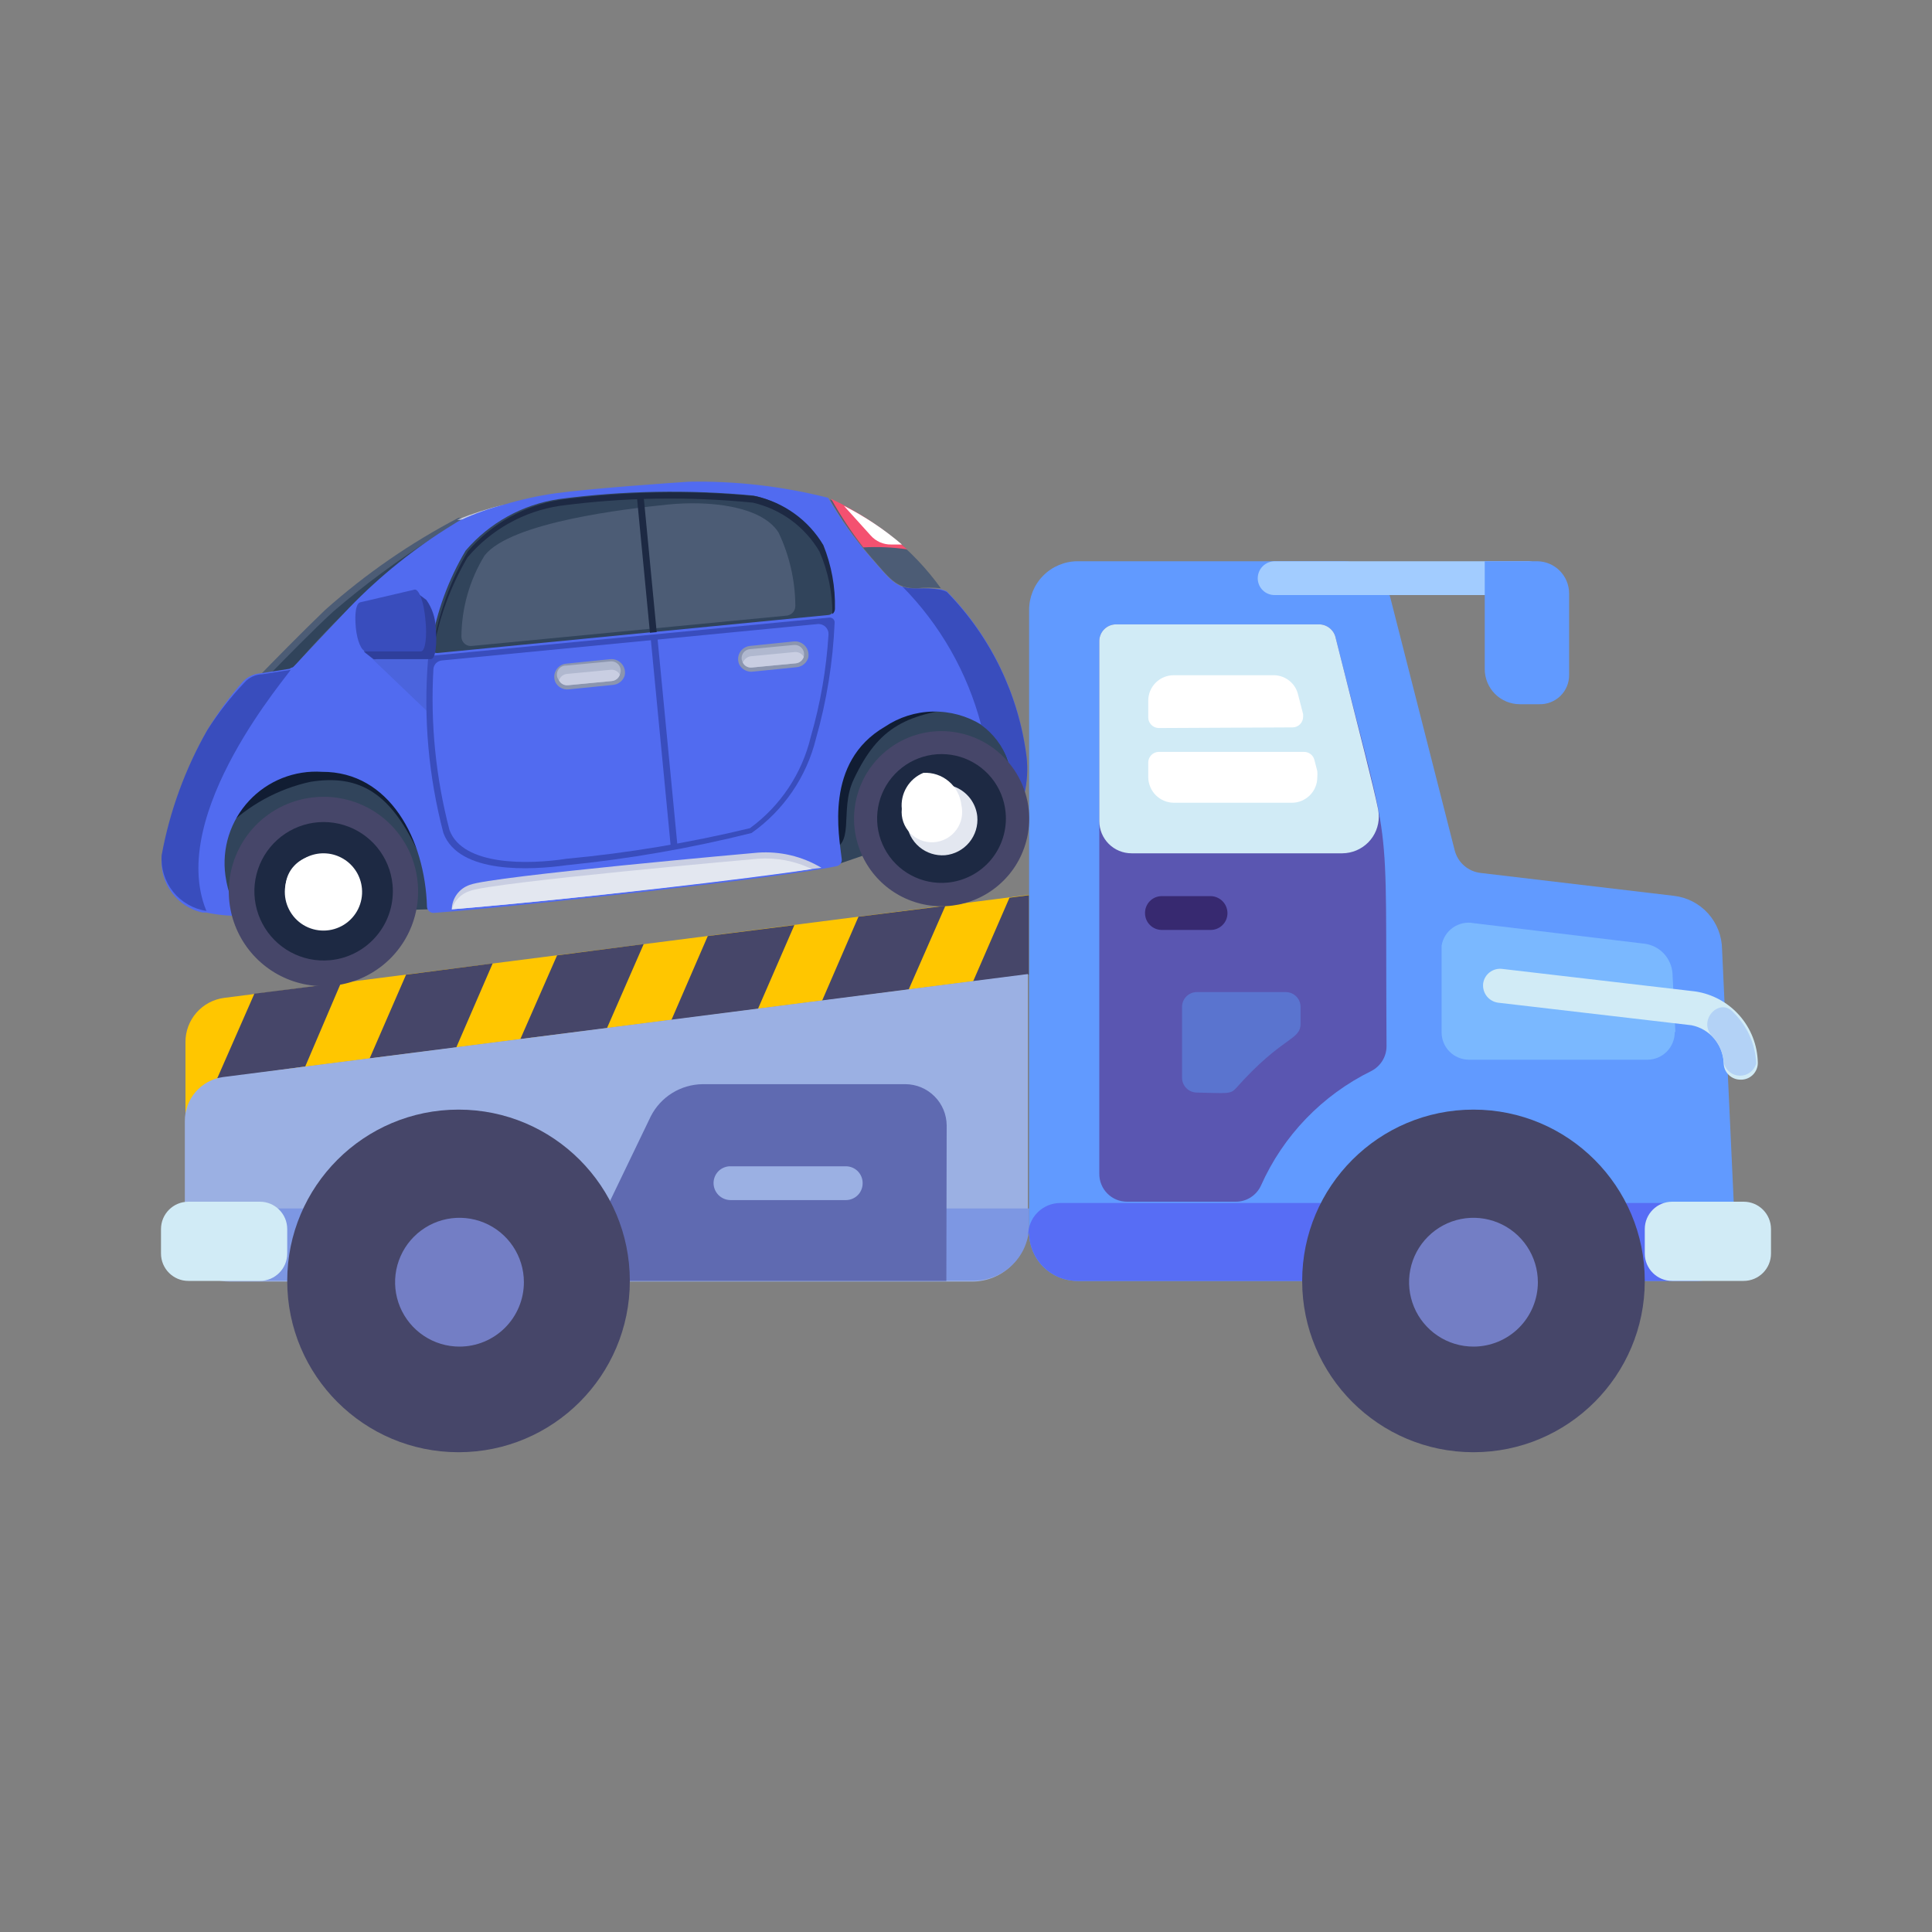 <?xml version="1.0" encoding="UTF-8"?>
<svg xmlns="http://www.w3.org/2000/svg" width="60" height="60" viewBox="0 0 60 60" fill="none">
  <rect x="0" y="0" width="60" height="60" fill="#808080" stroke="none"/>
  <g clip-path="url(#clip0_2272_679)">
    <path d="M31.96 27.79V30.25L6.96 33.45C6.628 33.494 6.322 33.657 6.102 33.909C5.881 34.161 5.759 34.485 5.76 34.82V32.36C5.759 32.025 5.881 31.701 6.102 31.449C6.322 31.197 6.628 31.034 6.96 30.99L31.96 27.79Z" fill="#FFC600"></path>
    <path d="M15.3 29.92L12.61 30.27L11.48 32.87L14.17 32.53L15.3 29.92Z" fill="#464669"></path>
    <path d="M19.99 29.32L17.3 29.67L16.16 32.27L18.85 31.93L19.99 29.32Z" fill="#464669"></path>
    <path d="M9.48 33.12L10.59 30.52L7.9 30.86L6.75 33.48H6.89L9.48 33.12Z" fill="#464669"></path>
    <path d="M24.67 28.73L21.98 29.07L20.85 31.68L23.54 31.33L24.67 28.73Z" fill="#464669"></path>
    <path d="M29.36 28.13L26.66 28.47L25.53 31.08L28.22 30.73L29.36 28.13Z" fill="#464669"></path>
    <path d="M31.96 27.8L31.35 27.88L30.22 30.48L31.96 30.26V27.8Z" fill="#464669"></path>
    <path d="M6.92 33.45L31.92 30.25V38.08C31.92 38.536 31.739 38.974 31.416 39.296C31.093 39.619 30.656 39.8 30.2 39.8H7.12C6.94 39.801 6.761 39.767 6.595 39.7C6.428 39.632 6.276 39.532 6.148 39.406C6.02 39.279 5.918 39.129 5.848 38.964C5.778 38.798 5.741 38.62 5.74 38.44V34.82C5.737 34.487 5.855 34.165 6.072 33.913C6.289 33.661 6.59 33.496 6.92 33.45Z" fill="#9BB0E3"></path>
    <path d="M31.96 37.53V38.05C31.96 38.506 31.779 38.944 31.456 39.266C31.134 39.589 30.696 39.77 30.24 39.77H7.11C6.746 39.77 6.396 39.626 6.138 39.369C5.879 39.113 5.733 38.764 5.73 38.4V37.53H31.96Z" fill="#7D97E3"></path>
    <path d="M29.39 39.78H17.75L20.21 34.67C20.361 34.372 20.592 34.121 20.875 33.945C21.159 33.769 21.486 33.674 21.82 33.67H28.12C28.459 33.672 28.783 33.808 29.022 34.048C29.262 34.287 29.397 34.611 29.4 34.95L29.39 39.78Z" fill="#5F6AB1"></path>
    <path d="M51.98 27.82L45.98 27.11C45.793 27.088 45.617 27.011 45.474 26.888C45.331 26.765 45.229 26.602 45.18 26.42L43.18 18.57C43.098 18.245 42.91 17.956 42.645 17.75C42.381 17.543 42.055 17.431 41.72 17.43H33.46C33.061 17.433 32.68 17.593 32.399 17.876C32.118 18.159 31.96 18.541 31.96 18.94V38.28C31.96 38.678 32.118 39.059 32.399 39.341C32.681 39.622 33.062 39.78 33.46 39.78H52.72C52.876 39.78 53.03 39.749 53.174 39.689C53.318 39.629 53.448 39.541 53.558 39.431C53.668 39.32 53.754 39.189 53.813 39.045C53.872 38.9 53.901 38.746 53.9 38.59L53.48 29.48C53.475 29.068 53.32 28.672 53.044 28.366C52.768 28.061 52.389 27.866 51.98 27.82Z" fill="#619AFF"></path>
    <path d="M31.96 38.28C31.96 38.678 32.118 39.059 32.4 39.34C32.681 39.622 33.062 39.78 33.46 39.78H52.72C52.876 39.78 53.03 39.749 53.174 39.689C53.318 39.629 53.448 39.541 53.558 39.431C53.668 39.32 53.755 39.189 53.813 39.044C53.872 38.9 53.901 38.746 53.9 38.59V37.36H32.93C32.665 37.36 32.411 37.465 32.223 37.653C32.035 37.84 31.93 38.095 31.93 38.36L31.96 38.28Z" fill="#576DF5"></path>
    <path d="M52.03 32.04L51.94 30.22C51.922 29.994 51.828 29.782 51.674 29.616C51.52 29.451 51.314 29.343 51.09 29.31L45.77 28.67C45.658 28.648 45.543 28.649 45.432 28.673C45.321 28.697 45.215 28.743 45.122 28.808C45.029 28.873 44.949 28.957 44.889 29.053C44.828 29.15 44.788 29.258 44.77 29.37C44.77 29.37 44.77 29.45 44.77 29.49V32.07C44.773 32.292 44.862 32.504 45.019 32.661C45.176 32.818 45.388 32.907 45.61 32.91H51.18C51.402 32.905 51.613 32.813 51.768 32.654C51.923 32.495 52.01 32.282 52.01 32.06L52.03 32.04Z" fill="#7AB8FF"></path>
    <path d="M54.06 33.53C53.991 33.531 53.922 33.519 53.858 33.493C53.794 33.468 53.735 33.429 53.686 33.381C53.636 33.333 53.597 33.275 53.57 33.211C53.544 33.147 53.53 33.079 53.53 33.01C53.519 32.731 53.415 32.463 53.233 32.251C53.052 32.039 52.804 31.894 52.53 31.84L46.53 31.14C46.39 31.122 46.263 31.051 46.175 30.941C46.087 30.83 46.046 30.69 46.06 30.55C46.077 30.411 46.149 30.284 46.26 30.198C46.37 30.112 46.511 30.073 46.65 30.09L52.65 30.79C53.18 30.87 53.666 31.134 54.021 31.537C54.375 31.939 54.577 32.453 54.59 32.99C54.593 33.058 54.582 33.126 54.558 33.19C54.534 33.255 54.498 33.313 54.452 33.364C54.405 33.414 54.349 33.454 54.287 33.483C54.225 33.511 54.158 33.527 54.09 33.53H54.06Z" fill="#D1EBF6"></path>
    <path d="M53.17 32.18C53.39 32.411 53.521 32.712 53.54 33.03C53.571 33.139 53.637 33.234 53.727 33.302C53.817 33.37 53.927 33.407 54.04 33.407C54.153 33.407 54.263 33.37 54.353 33.302C54.443 33.234 54.509 33.139 54.54 33.03C54.516 32.434 54.266 31.869 53.84 31.45C53.42 30.95 52.71 31.67 53.17 32.18Z" fill="#B3D2F6"></path>
    <path d="M41.48 19.81C41.455 19.689 41.388 19.581 41.291 19.505C41.194 19.428 41.074 19.387 40.95 19.39H34.66C34.591 19.39 34.523 19.404 34.459 19.43C34.395 19.457 34.337 19.497 34.289 19.546C34.24 19.595 34.202 19.654 34.177 19.718C34.151 19.782 34.139 19.851 34.14 19.92V36.45C34.139 36.564 34.16 36.677 34.203 36.782C34.245 36.888 34.309 36.984 34.389 37.065C34.468 37.145 34.564 37.21 34.669 37.254C34.774 37.297 34.886 37.32 35 37.32H38.37C38.536 37.322 38.699 37.276 38.839 37.187C38.979 37.098 39.091 36.971 39.16 36.82C39.85 35.268 41.065 34.008 42.59 33.26C42.731 33.187 42.85 33.076 42.933 32.941C43.016 32.805 43.06 32.649 43.06 32.49C43.01 24.67 43.28 26.96 41.48 19.81Z" fill="#5A56B1"></path>
    <path d="M38.39 33.79C39.83 32.17 40.39 32.32 40.39 31.79V31.27C40.39 31.148 40.342 31.031 40.255 30.945C40.169 30.858 40.052 30.81 39.93 30.81H37.17C37.05 30.81 36.934 30.857 36.848 30.941C36.762 31.025 36.713 31.14 36.71 31.26V33.47C36.71 33.59 36.757 33.706 36.841 33.792C36.925 33.878 37.04 33.927 37.16 33.93C38.12 33.95 38.21 33.99 38.39 33.79Z" fill="#5A74CF"></path>
    <path d="M42.8 25.14C42.63 24.31 42.28 22.99 41.48 19.81C41.455 19.689 41.388 19.581 41.291 19.505C41.194 19.428 41.074 19.387 40.95 19.39H34.66C34.591 19.39 34.523 19.404 34.459 19.43C34.395 19.457 34.337 19.497 34.289 19.546C34.24 19.595 34.202 19.654 34.177 19.718C34.151 19.782 34.139 19.851 34.14 19.92V25.5C34.14 25.765 34.246 26.02 34.433 26.207C34.621 26.395 34.875 26.5 35.14 26.5H41.69C41.991 26.497 42.278 26.376 42.49 26.163C42.702 25.949 42.82 25.661 42.82 25.36C42.819 25.286 42.812 25.213 42.8 25.14Z" fill="#D1EBF6"></path>
    <path d="M40.14 22.59C40.228 22.59 40.312 22.555 40.373 22.493C40.435 22.431 40.47 22.348 40.47 22.26C40.47 22.26 40.47 22.26 40.47 22.18L40.31 21.56C40.27 21.397 40.178 21.252 40.048 21.146C39.918 21.04 39.758 20.978 39.59 20.97H36.45C36.242 20.97 36.043 21.052 35.895 21.198C35.747 21.344 35.663 21.542 35.66 21.75V22.28C35.66 22.367 35.695 22.451 35.757 22.513C35.819 22.575 35.903 22.61 35.99 22.61L40.14 22.59Z" fill="white"></path>
    <path d="M40.49 23.35H35.99C35.903 23.35 35.819 23.385 35.757 23.447C35.695 23.509 35.66 23.593 35.66 23.68V24.14C35.663 24.349 35.747 24.548 35.894 24.696C36.042 24.843 36.241 24.927 36.45 24.93H40.12C40.224 24.93 40.327 24.91 40.422 24.87C40.518 24.83 40.605 24.772 40.679 24.699C40.752 24.625 40.81 24.538 40.85 24.442C40.89 24.346 40.91 24.244 40.91 24.14C40.915 24.077 40.915 24.013 40.91 23.95L40.82 23.6C40.802 23.527 40.759 23.462 40.699 23.417C40.639 23.371 40.565 23.348 40.49 23.35Z" fill="white"></path>
    <path d="M14.24 45.1C17.178 45.1 19.56 42.718 19.56 39.78C19.56 36.842 17.178 34.46 14.24 34.46C11.302 34.46 8.92 36.842 8.92 39.78C8.92 42.718 11.302 45.1 14.24 45.1Z" fill="#464669"></path>
    <path d="M14.27 41.82C13.874 41.82 13.488 41.703 13.159 41.483C12.83 41.263 12.574 40.951 12.422 40.585C12.271 40.22 12.231 39.818 12.308 39.43C12.386 39.042 12.576 38.685 12.856 38.406C13.136 38.126 13.492 37.935 13.88 37.858C14.268 37.781 14.67 37.821 15.035 37.972C15.401 38.123 15.713 38.38 15.933 38.709C16.153 39.038 16.27 39.424 16.27 39.82C16.27 40.35 16.059 40.859 15.684 41.234C15.309 41.609 14.8 41.82 14.27 41.82Z" fill="#737EC5"></path>
    <path d="M45.76 45.1C48.698 45.1 51.08 42.718 51.08 39.78C51.08 36.842 48.698 34.46 45.76 34.46C42.822 34.46 40.44 36.842 40.44 39.78C40.44 42.718 42.822 45.1 45.76 45.1Z" fill="#464669"></path>
    <path d="M45.76 41.82C45.364 41.82 44.977 41.703 44.649 41.483C44.32 41.263 44.063 40.951 43.912 40.585C43.761 40.22 43.721 39.818 43.798 39.43C43.875 39.042 44.066 38.685 44.346 38.406C44.625 38.126 44.982 37.935 45.37 37.858C45.758 37.781 46.16 37.821 46.525 37.972C46.891 38.123 47.203 38.38 47.423 38.709C47.642 39.038 47.76 39.424 47.76 39.82C47.76 40.35 47.549 40.859 47.174 41.234C46.799 41.609 46.29 41.82 45.76 41.82Z" fill="#737EC5"></path>
    <path d="M37.59 28.88H36.08C35.942 28.88 35.81 28.825 35.712 28.727C35.615 28.63 35.56 28.498 35.56 28.36C35.559 28.291 35.571 28.222 35.597 28.158C35.622 28.093 35.66 28.035 35.709 27.986C35.757 27.936 35.815 27.897 35.879 27.87C35.943 27.844 36.011 27.83 36.08 27.83H37.59C37.731 27.83 37.865 27.886 37.965 27.985C38.064 28.084 38.12 28.219 38.12 28.36C38.12 28.429 38.106 28.497 38.08 28.561C38.053 28.625 38.014 28.683 37.964 28.731C37.915 28.779 37.856 28.818 37.792 28.843C37.728 28.869 37.659 28.881 37.59 28.88Z" fill="#372970"></path>
    <path d="M54.15 37.32H51.93C51.461 37.32 51.08 37.7 51.08 38.17V38.93C51.08 39.399 51.461 39.78 51.93 39.78H54.15C54.62 39.78 55 39.399 55 38.93V38.17C55 37.7 54.62 37.32 54.15 37.32Z" fill="#D1EBF6"></path>
    <path d="M8.07 37.32H5.85C5.381 37.32 5 37.7 5 38.17V38.93C5 39.399 5.381 39.78 5.85 39.78H8.07C8.539 39.78 8.92 39.399 8.92 38.93V38.17C8.92 37.7 8.539 37.32 8.07 37.32Z" fill="#D1EBF6"></path>
    <path d="M26.27 37.27H22.69C22.55 37.27 22.415 37.214 22.315 37.115C22.216 37.015 22.16 36.88 22.16 36.74C22.16 36.671 22.174 36.602 22.201 36.538C22.227 36.475 22.267 36.417 22.316 36.368C22.365 36.32 22.424 36.282 22.488 36.257C22.552 36.231 22.621 36.218 22.69 36.22H26.27C26.408 36.22 26.54 36.275 26.638 36.372C26.735 36.47 26.79 36.602 26.79 36.74C26.791 36.809 26.779 36.878 26.753 36.942C26.728 37.006 26.69 37.065 26.641 37.114C26.593 37.163 26.535 37.203 26.471 37.229C26.408 37.256 26.339 37.27 26.27 37.27Z" fill="#9BB0E3"></path>
    <path d="M47.45 18.48H39.59C39.521 18.481 39.452 18.469 39.388 18.443C39.324 18.418 39.265 18.38 39.216 18.331C39.166 18.283 39.127 18.225 39.101 18.161C39.074 18.098 39.06 18.029 39.06 17.96C39.06 17.89 39.074 17.821 39.1 17.757C39.127 17.693 39.166 17.634 39.215 17.585C39.264 17.536 39.323 17.497 39.387 17.47C39.452 17.444 39.52 17.43 39.59 17.43H47.45C47.52 17.43 47.589 17.444 47.653 17.47C47.717 17.497 47.776 17.536 47.825 17.585C47.874 17.634 47.913 17.693 47.94 17.757C47.966 17.821 47.98 17.89 47.98 17.96C47.98 18.029 47.966 18.098 47.94 18.161C47.913 18.225 47.874 18.283 47.824 18.331C47.775 18.38 47.716 18.418 47.652 18.443C47.588 18.469 47.519 18.481 47.45 18.48Z" fill="#A2CCFF"></path>
    <path d="M46.16 17.43H47.73C47.995 17.43 48.249 17.535 48.437 17.723C48.624 17.91 48.73 18.165 48.73 18.43V20.97C48.73 21.09 48.706 21.209 48.66 21.319C48.613 21.43 48.545 21.53 48.459 21.613C48.373 21.697 48.272 21.763 48.16 21.807C48.049 21.851 47.93 21.873 47.81 21.87H47.2C46.911 21.87 46.633 21.755 46.429 21.551C46.225 21.346 46.11 21.069 46.11 20.78V17.43H46.16Z" fill="#619AFF"></path>
    <path d="M31.59 22.72V24.93L25.99 26.85V26.58L25.9 24.82L26.9 21.95L29.28 21.32L31.59 22.72Z" fill="#31445B"></path>
    <path d="M14.49 16.09C13.14 16.843 11.91 17.794 10.84 18.91C9.04 20.78 9.13 20.78 8.99 20.8L8.1 20.94C8.37 20.66 9.42 19.59 10.1 18.94C11.358 17.821 12.748 16.861 14.24 16.08L14.49 16.09Z" fill="#4C5C75"></path>
    <path d="M13.42 16.72C11.838 17.883 10.395 19.225 9.12 20.72C9.03 20.81 8.94 20.78 8.44 20.88C8.81 20.5 9.72 19.57 10.34 19C11.311 18.167 12.34 17.405 13.42 16.72Z" fill="#31445B"></path>
    <path d="M15.66 15.67C15.259 15.796 14.867 15.953 14.49 16.14H14.2C14.675 15.948 15.163 15.791 15.66 15.67Z" fill="#C9CEE2"></path>
    <path d="M29.22 18.27C28.971 18.242 28.719 18.242 28.47 18.27C27.82 18.27 27.65 17.99 27.02 17.27C26.549 16.724 26.13 16.135 25.77 15.51C27.151 16.097 28.345 17.051 29.22 18.27Z" fill="#4C5C75"></path>
    <path d="M28.17 17.06C27.72 16.995 27.264 16.975 26.81 17C26.438 16.523 26.104 16.018 25.81 15.49C26.668 15.897 27.463 16.425 28.17 17.06Z" fill="#F45170"></path>
    <path d="M28.01 16.91H27.68C27.559 16.913 27.44 16.889 27.329 16.841C27.218 16.792 27.12 16.72 27.04 16.63L26.21 15.71C26.856 16.036 27.46 16.439 28.01 16.91Z" fill="white"></path>
    <path d="M13.18 26.1C13.18 26.18 13.32 28.38 13.31 28.24L7.41 28.39L6.59 27.26C6.59 27.17 7.33 24.09 7.28 24.26L10.15 23.67L12.38 24.51L13.13 25.98L13.18 26.1Z" fill="#31445B"></path>
    <path d="M13.23 26.88C13.23 26.88 13.13 26.77 13.01 26.52C12.16 24.67 11.21 24.03 9.64 24.28C8.636 24.5 7.717 25.003 6.99 25.73H6.93L7.26 24.3L10.15 23.67L12.38 24.51L13.13 25.98C13.144 26.081 13.164 26.181 13.19 26.28C13.25 26.67 13.28 26.87 13.23 26.88Z" fill="#111D33"></path>
    <path d="M30.16 21.95C28.16 22.14 27.29 22.56 26.52 24.19C26.03 25.19 26.64 26.34 25.66 26.41C25.624 26.42 25.586 26.42 25.55 26.41L25.46 24.67L26.46 21.81L28.84 21.17L30.16 21.95Z" fill="#111D33"></path>
    <path d="M31.88 23.5C31.967 24.292 31.779 25.089 31.35 25.76V25.61C31.578 24.959 31.56 24.248 31.3 23.61C31.165 23.158 30.875 22.768 30.48 22.51C30.027 22.231 29.503 22.088 28.971 22.099C28.439 22.109 27.922 22.273 27.48 22.57C25.59 23.67 26.06 25.95 26.14 26.67C26.149 26.722 26.137 26.775 26.107 26.818C26.077 26.861 26.032 26.89 25.98 26.9C24.18 27.28 16.25 28.12 14.23 28.29L13.48 28.35C13.453 28.353 13.426 28.35 13.4 28.342C13.374 28.334 13.35 28.32 13.329 28.302C13.309 28.285 13.292 28.263 13.28 28.238C13.268 28.214 13.261 28.187 13.26 28.16C13.2 26.07 12.1 23.96 10 23.97C9.58 23.942 9.159 24.009 8.767 24.164C8.375 24.319 8.023 24.56 7.736 24.868C7.449 25.176 7.234 25.544 7.106 25.946C6.979 26.348 6.943 26.773 7 27.19C7.17 28.39 7.7 28.43 7.7 28.43C7.268 28.461 6.834 28.431 6.41 28.34H6.29C5.911 28.257 5.575 28.041 5.342 27.731C5.108 27.421 4.994 27.037 5.02 26.65C5.264 25.252 5.744 23.907 6.44 22.67C6.763 22.139 7.131 21.637 7.54 21.17C7.688 21.016 7.888 20.923 8.1 20.91L8.99 20.77C9.26 20.6 8.65 21.18 10.84 18.88C11.803 17.883 12.888 17.013 14.07 16.29C14.147 16.238 14.227 16.191 14.31 16.15C14.744 15.949 15.196 15.788 15.66 15.67C16.18 15.513 16.712 15.396 17.25 15.32C18.32 15.17 20.93 14.99 21.39 14.96C22.849 14.933 24.305 15.101 25.72 15.46C26.096 16.115 26.534 16.731 27.03 17.3C27.59 17.93 27.81 18.3 28.47 18.3C28.719 18.272 28.971 18.272 29.22 18.3C29.282 18.314 29.342 18.334 29.4 18.36C30.768 19.755 31.639 21.561 31.88 23.5Z" fill="#516BF0"></path>
    <path d="M13.59 20.28L25.72 19.1C25.769 19.097 25.814 19.076 25.848 19.041C25.881 19.006 25.9 18.959 25.9 18.91C25.905 18.223 25.769 17.542 25.5 16.91C25.272 16.527 24.968 16.194 24.607 15.933C24.246 15.672 23.835 15.487 23.4 15.39C21.386 15.198 19.356 15.235 17.35 15.5C16.226 15.669 15.2 16.237 14.46 17.1C13.925 18.002 13.562 18.995 13.39 20.03C13.38 20.06 13.377 20.093 13.383 20.124C13.388 20.155 13.402 20.185 13.421 20.21C13.441 20.235 13.467 20.254 13.497 20.266C13.526 20.279 13.558 20.283 13.59 20.28Z" fill="#31445B"></path>
    <path d="M25.93 18.91C25.93 18.941 25.922 18.971 25.908 18.999C25.895 19.027 25.875 19.051 25.85 19.07C25.853 18.402 25.717 17.742 25.45 17.13C25.227 16.749 24.928 16.418 24.572 16.156C24.216 15.895 23.811 15.709 23.38 15.61C21.383 15.412 19.37 15.445 17.38 15.71C16.265 15.88 15.249 16.449 14.52 17.31C13.997 18.199 13.638 19.174 13.46 20.19C13.45 20.168 13.445 20.144 13.445 20.12C13.445 20.096 13.45 20.072 13.46 20.05C13.633 19.015 13.995 18.022 14.53 17.12C15.271 16.257 16.296 15.69 17.42 15.52C19.426 15.255 21.456 15.218 23.47 15.41C23.906 15.507 24.316 15.692 24.677 15.953C25.039 16.214 25.343 16.547 25.57 16.93C25.823 17.559 25.946 18.232 25.93 18.91Z" fill="#1D2943"></path>
    <path d="M14.66 20.06L24.42 19.12C24.496 19.115 24.567 19.081 24.619 19.025C24.671 18.97 24.7 18.896 24.7 18.82C24.696 18.031 24.518 17.253 24.18 16.54C23.65 15.7 22 15.54 20.73 15.67C19.46 15.8 15.87 16.21 15.05 17.25C14.583 18.012 14.334 18.887 14.33 19.78C14.331 19.821 14.341 19.861 14.358 19.898C14.376 19.935 14.401 19.967 14.432 19.994C14.463 20.02 14.5 20.04 14.539 20.051C14.578 20.063 14.62 20.066 14.66 20.06Z" fill="#4C5C75"></path>
    <g opacity="0.1">
      <path d="M11.3 20.21L13.34 22.16L13.4 20.3L11.3 20.21Z" fill="#111D33"></path>
    </g>
    <path d="M13.46 20.36L25.76 19.18C25.782 19.179 25.803 19.182 25.823 19.189C25.843 19.197 25.862 19.209 25.877 19.224C25.892 19.239 25.904 19.257 25.911 19.277C25.919 19.297 25.922 19.319 25.92 19.34C25.868 20.559 25.674 21.767 25.34 22.94C25.048 24.126 24.338 25.166 23.34 25.87C21.451 26.342 19.529 26.676 17.59 26.87C16.52 27.02 14.25 27.16 13.77 25.87C13.312 24.126 13.149 22.318 13.29 20.52C13.29 20.498 13.295 20.477 13.303 20.456C13.312 20.436 13.325 20.418 13.341 20.403C13.357 20.388 13.376 20.377 13.396 20.369C13.417 20.362 13.439 20.359 13.46 20.36Z" fill="#394DBD"></path>
    <path d="M13.96 25.78C13.533 24.15 13.364 22.463 13.46 20.78C13.465 20.71 13.495 20.644 13.544 20.594C13.594 20.545 13.66 20.515 13.73 20.51L25.4 19.38C25.444 19.377 25.488 19.384 25.53 19.399C25.571 19.415 25.609 19.439 25.64 19.47C25.671 19.501 25.695 19.539 25.711 19.58C25.727 19.622 25.733 19.666 25.73 19.71C25.663 20.784 25.479 21.847 25.18 22.88C24.908 24.021 24.238 25.029 23.29 25.72C21.415 26.173 19.51 26.491 17.59 26.67C16.42 26.85 14.38 26.9 13.96 25.78Z" fill="#516BF0"></path>
    <path d="M20.414 19.769L20.205 19.79L20.836 26.349L21.045 26.329L20.414 19.769Z" fill="#394DBD"></path>
    <path d="M19.992 15.45L19.783 15.47L20.185 19.651L20.394 19.631L19.992 15.45Z" fill="#1D2943"></path>
    <path d="M17.65 21.41C17.569 21.417 17.488 21.4 17.417 21.361C17.346 21.322 17.288 21.262 17.25 21.19C17.223 21.13 17.21 21.064 17.213 20.998C17.217 20.933 17.236 20.868 17.269 20.811C17.303 20.755 17.349 20.706 17.405 20.671C17.461 20.636 17.525 20.615 17.59 20.61L18.96 20.47C19.026 20.465 19.091 20.476 19.151 20.501C19.212 20.526 19.266 20.565 19.308 20.615C19.351 20.664 19.382 20.723 19.398 20.787C19.414 20.85 19.415 20.916 19.4 20.98C19.375 21.058 19.328 21.128 19.264 21.179C19.2 21.231 19.122 21.262 19.04 21.27L17.65 21.41Z" fill="#8B95AF"></path>
    <path d="M19.25 20.95C19.233 21.004 19.2 21.052 19.155 21.088C19.111 21.123 19.057 21.145 19 21.15L17.64 21.28C17.584 21.286 17.527 21.275 17.477 21.249C17.427 21.222 17.386 21.18 17.36 21.13C17.325 21.088 17.303 21.037 17.296 20.983C17.29 20.928 17.299 20.873 17.324 20.824C17.349 20.775 17.387 20.735 17.434 20.707C17.481 20.68 17.536 20.667 17.59 20.67L18.96 20.54C19.011 20.535 19.062 20.544 19.108 20.565C19.154 20.587 19.194 20.62 19.224 20.661C19.253 20.703 19.271 20.751 19.276 20.802C19.28 20.853 19.272 20.904 19.25 20.95Z" fill="#B0B8CF"></path>
    <path d="M19.25 20.95C19.233 21.004 19.2 21.052 19.155 21.088C19.111 21.123 19.057 21.145 19 21.15L17.64 21.28C17.584 21.286 17.527 21.275 17.477 21.248C17.427 21.222 17.386 21.18 17.36 21.13C17.377 21.077 17.409 21.03 17.451 20.995C17.494 20.959 17.545 20.937 17.6 20.93L18.97 20.8C19.027 20.795 19.083 20.807 19.133 20.833C19.182 20.86 19.223 20.9 19.25 20.95Z" fill="#C9CEE2"></path>
    <path d="M23.36 20.86C23.279 20.866 23.199 20.848 23.128 20.809C23.057 20.77 22.999 20.711 22.96 20.64C22.933 20.581 22.92 20.516 22.923 20.451C22.925 20.385 22.944 20.322 22.976 20.265C23.008 20.208 23.054 20.16 23.108 20.125C23.163 20.089 23.225 20.067 23.29 20.06L24.66 19.92C24.726 19.915 24.791 19.926 24.851 19.951C24.912 19.976 24.965 20.015 25.008 20.065C25.051 20.114 25.082 20.173 25.098 20.236C25.113 20.3 25.114 20.366 25.1 20.43C25.076 20.507 25.03 20.575 24.968 20.627C24.906 20.678 24.83 20.71 24.75 20.72L23.36 20.86Z" fill="#8B95AF"></path>
    <path d="M24.96 20.4C24.943 20.454 24.91 20.502 24.865 20.538C24.821 20.573 24.767 20.595 24.71 20.6L23.35 20.73C23.294 20.736 23.237 20.725 23.187 20.699C23.137 20.672 23.096 20.631 23.07 20.58C23.046 20.539 23.033 20.493 23.032 20.445C23.031 20.398 23.042 20.351 23.064 20.309C23.086 20.267 23.118 20.232 23.158 20.206C23.198 20.18 23.243 20.164 23.29 20.16L24.66 20.03C24.707 20.027 24.754 20.035 24.797 20.053C24.84 20.072 24.878 20.1 24.907 20.137C24.936 20.173 24.957 20.216 24.966 20.262C24.975 20.308 24.973 20.355 24.96 20.4Z" fill="#B0B8CF"></path>
    <path d="M24.96 20.4C24.943 20.454 24.91 20.502 24.865 20.538C24.821 20.573 24.767 20.595 24.71 20.6L23.35 20.73C23.294 20.736 23.237 20.725 23.187 20.698C23.137 20.672 23.096 20.63 23.07 20.58C23.09 20.527 23.123 20.48 23.168 20.445C23.212 20.41 23.264 20.387 23.32 20.38L24.68 20.25C24.736 20.245 24.793 20.256 24.843 20.283C24.892 20.31 24.933 20.35 24.96 20.4Z" fill="#C9CEE2"></path>
    <path d="M9.04 20.78C9.04 20.87 5.16 25.26 6.41 28.29C6.004 28.228 5.636 28.016 5.378 27.696C5.121 27.375 4.993 26.97 5.02 26.56C5.271 25.193 5.751 23.877 6.44 22.67C6.776 22.145 7.161 21.652 7.59 21.2C7.66 21.12 7.746 21.055 7.843 21.011C7.939 20.966 8.044 20.942 8.15 20.94L9.04 20.8V20.78Z" fill="#394DBD"></path>
    <path d="M25.51 26.95C25.42 26.95 19.85 27.75 14.03 28.24C14.034 28.071 14.09 27.907 14.19 27.771C14.29 27.635 14.43 27.534 14.59 27.48C15.27 27.21 23.53 26.48 23.53 26.48C24.223 26.429 24.915 26.593 25.51 26.95Z" fill="#C9CEE2"></path>
    <path d="M25.21 26.99C23.43 27.27 17.91 27.92 14.03 28.24C14.07 28.106 14.142 27.984 14.239 27.885C14.337 27.786 14.457 27.712 14.59 27.67C15.27 27.4 23.53 26.67 23.53 26.67C24.109 26.626 24.689 26.736 25.21 26.99Z" fill="#E3E7F0"></path>
    <path d="M13.53 19.47C13.58 19.99 13.53 20.47 13.38 20.47H11.68C11.654 20.478 11.626 20.478 11.6 20.47L11.3 20.24H11.45C11.404 20.094 11.374 19.943 11.36 19.79C11.36 19.37 11.36 19.01 11.52 19L13.01 18.66L12.93 18.4L13.24 18.63C13.415 18.877 13.515 19.168 13.53 19.47Z" fill="#2F3F9C"></path>
    <path d="M13.38 20.44H11.68C11.654 20.448 11.626 20.448 11.6 20.44L11.3 20.21H11.45C11.45 20.21 11.45 20.12 11.45 20.07L13.08 20.21L13.38 20.44Z" fill="#2F3F9C"></path>
    <path d="M13.21 19.23C13.27 19.76 13.21 20.23 13.07 20.23H11.37C11.23 20.23 11.09 19.91 11.05 19.49C11.01 19.07 11.05 18.71 11.21 18.7L12.88 18.31C13.01 18.3 13.16 18.67 13.21 19.23Z" fill="#394DBD"></path>
    <path d="M31.88 23.5C31.969 24.289 31.782 25.084 31.35 25.75V25.61C31.577 24.959 31.56 24.248 31.3 23.61C31.138 23.169 30.849 22.786 30.47 22.51C30.044 20.887 29.2 19.404 28.02 18.21C28.36 18.34 28.68 18.21 29.22 18.32C29.282 18.334 29.342 18.354 29.4 18.38C30.764 19.77 31.635 21.568 31.88 23.5Z" fill="#394DBD"></path>
    <path d="M31.95 25.16C32.002 25.694 31.895 26.232 31.642 26.706C31.39 27.179 31.002 27.567 30.529 27.821C30.056 28.075 29.519 28.183 28.985 28.132C28.45 28.081 27.943 27.873 27.527 27.535C27.11 27.196 26.803 26.741 26.645 26.229C26.486 25.716 26.482 25.168 26.635 24.653C26.787 24.138 27.088 23.68 27.5 23.336C27.912 22.992 28.416 22.778 28.95 22.72C29.307 22.683 29.669 22.716 30.013 22.819C30.357 22.921 30.678 23.091 30.957 23.317C31.235 23.544 31.466 23.823 31.637 24.14C31.808 24.456 31.914 24.803 31.95 25.16Z" fill="#464669"></path>
    <path d="M29.43 27.41C29.037 27.448 28.64 27.368 28.292 27.18C27.943 26.993 27.658 26.707 27.473 26.357C27.287 26.008 27.21 25.611 27.25 25.217C27.289 24.824 27.445 24.451 27.697 24.146C27.949 23.841 28.286 23.617 28.665 23.503C29.044 23.39 29.448 23.391 29.826 23.507C30.204 23.623 30.54 23.849 30.79 24.156C31.04 24.462 31.193 24.836 31.23 25.23C31.28 25.758 31.119 26.284 30.782 26.693C30.444 27.101 29.958 27.359 29.43 27.41Z" fill="#1D2943"></path>
    <path d="M30.35 25.35C30.378 25.643 30.288 25.935 30.101 26.162C29.913 26.389 29.643 26.532 29.35 26.56C29.06 26.582 28.773 26.49 28.551 26.303C28.328 26.116 28.188 25.849 28.16 25.56C28.136 25.326 28.188 25.09 28.309 24.889C28.43 24.687 28.613 24.529 28.83 24.44C28.989 24.375 29.161 24.349 29.332 24.362C29.503 24.375 29.669 24.428 29.817 24.517C29.964 24.605 30.089 24.726 30.181 24.87C30.274 25.015 30.332 25.179 30.35 25.35Z" fill="#E3E7F0"></path>
    <path d="M29.856 25.002C29.887 25.135 29.889 25.273 29.862 25.407C29.834 25.541 29.778 25.667 29.696 25.777C29.615 25.887 29.511 25.978 29.391 26.043C29.271 26.108 29.138 26.147 29.002 26.156C28.865 26.165 28.729 26.144 28.601 26.094C28.474 26.045 28.359 25.968 28.264 25.87C28.169 25.771 28.097 25.654 28.052 25.524C28.008 25.395 27.992 25.258 28.006 25.122C27.982 24.888 28.034 24.652 28.155 24.451C28.275 24.249 28.458 24.091 28.676 24.002C28.963 23.985 29.246 24.079 29.466 24.266C29.686 24.452 29.825 24.715 29.856 25.002Z" fill="white"></path>
    <path d="M12.97 27.39C13.029 27.969 12.914 28.552 12.641 29.066C12.368 29.58 11.948 30.001 11.435 30.276C10.923 30.552 10.34 30.669 9.761 30.612C9.181 30.556 8.632 30.329 8.182 29.96C7.732 29.591 7.401 29.097 7.232 28.54C7.063 27.984 7.063 27.389 7.232 26.832C7.401 26.275 7.731 25.781 8.181 25.412C8.631 25.043 9.181 24.816 9.76 24.76C10.144 24.721 10.531 24.759 10.9 24.87C11.269 24.981 11.613 25.164 11.911 25.409C12.209 25.653 12.456 25.954 12.638 26.294C12.82 26.634 12.932 27.006 12.97 27.39Z" fill="#464669"></path>
    <path d="M10.25 29.82C9.827 29.86 9.402 29.773 9.028 29.571C8.655 29.369 8.349 29.061 8.15 28.685C7.951 28.31 7.868 27.884 7.911 27.461C7.955 27.039 8.122 26.638 8.392 26.311C8.663 25.983 9.024 25.743 9.431 25.62C9.838 25.498 10.272 25.499 10.678 25.623C11.085 25.747 11.445 25.989 11.714 26.317C11.983 26.646 12.149 27.047 12.19 27.47C12.218 27.752 12.189 28.036 12.107 28.307C12.024 28.578 11.889 28.83 11.708 29.048C11.528 29.266 11.306 29.447 11.056 29.579C10.806 29.712 10.532 29.794 10.25 29.82Z" fill="#1D2943"></path>
    <path d="M11.24 27.59C11.261 27.811 11.219 28.034 11.121 28.233C11.022 28.432 10.87 28.6 10.682 28.718C10.493 28.835 10.276 28.899 10.054 28.9C9.832 28.902 9.613 28.842 9.423 28.727C9.233 28.611 9.079 28.446 8.978 28.248C8.876 28.05 8.832 27.828 8.849 27.607C8.866 27.385 8.945 27.173 9.075 26.993C9.206 26.814 9.385 26.674 9.59 26.59C9.764 26.519 9.952 26.489 10.139 26.504C10.326 26.518 10.507 26.577 10.667 26.674C10.828 26.771 10.963 26.905 11.063 27.064C11.162 27.223 11.223 27.403 11.24 27.59Z" fill="white"></path>
    <path d="M10.86 27.67C10.842 27.851 10.776 28.023 10.667 28.169C10.558 28.315 10.412 28.428 10.244 28.497C10.076 28.566 9.892 28.587 9.712 28.56C9.533 28.532 9.364 28.456 9.224 28.339C9.085 28.223 8.98 28.07 8.92 27.899C8.861 27.727 8.849 27.542 8.887 27.364C8.925 27.187 9.01 27.022 9.134 26.89C9.258 26.756 9.416 26.66 9.59 26.61C9.898 26.59 10.201 26.689 10.437 26.886C10.674 27.084 10.825 27.364 10.86 27.67Z" fill="white"></path>
  </g>
  <defs>
    <clipPath id="clip0_2272_679">
      <rect width="60" height="60" fill="white"></rect>
    </clipPath>
  </defs>
</svg>
